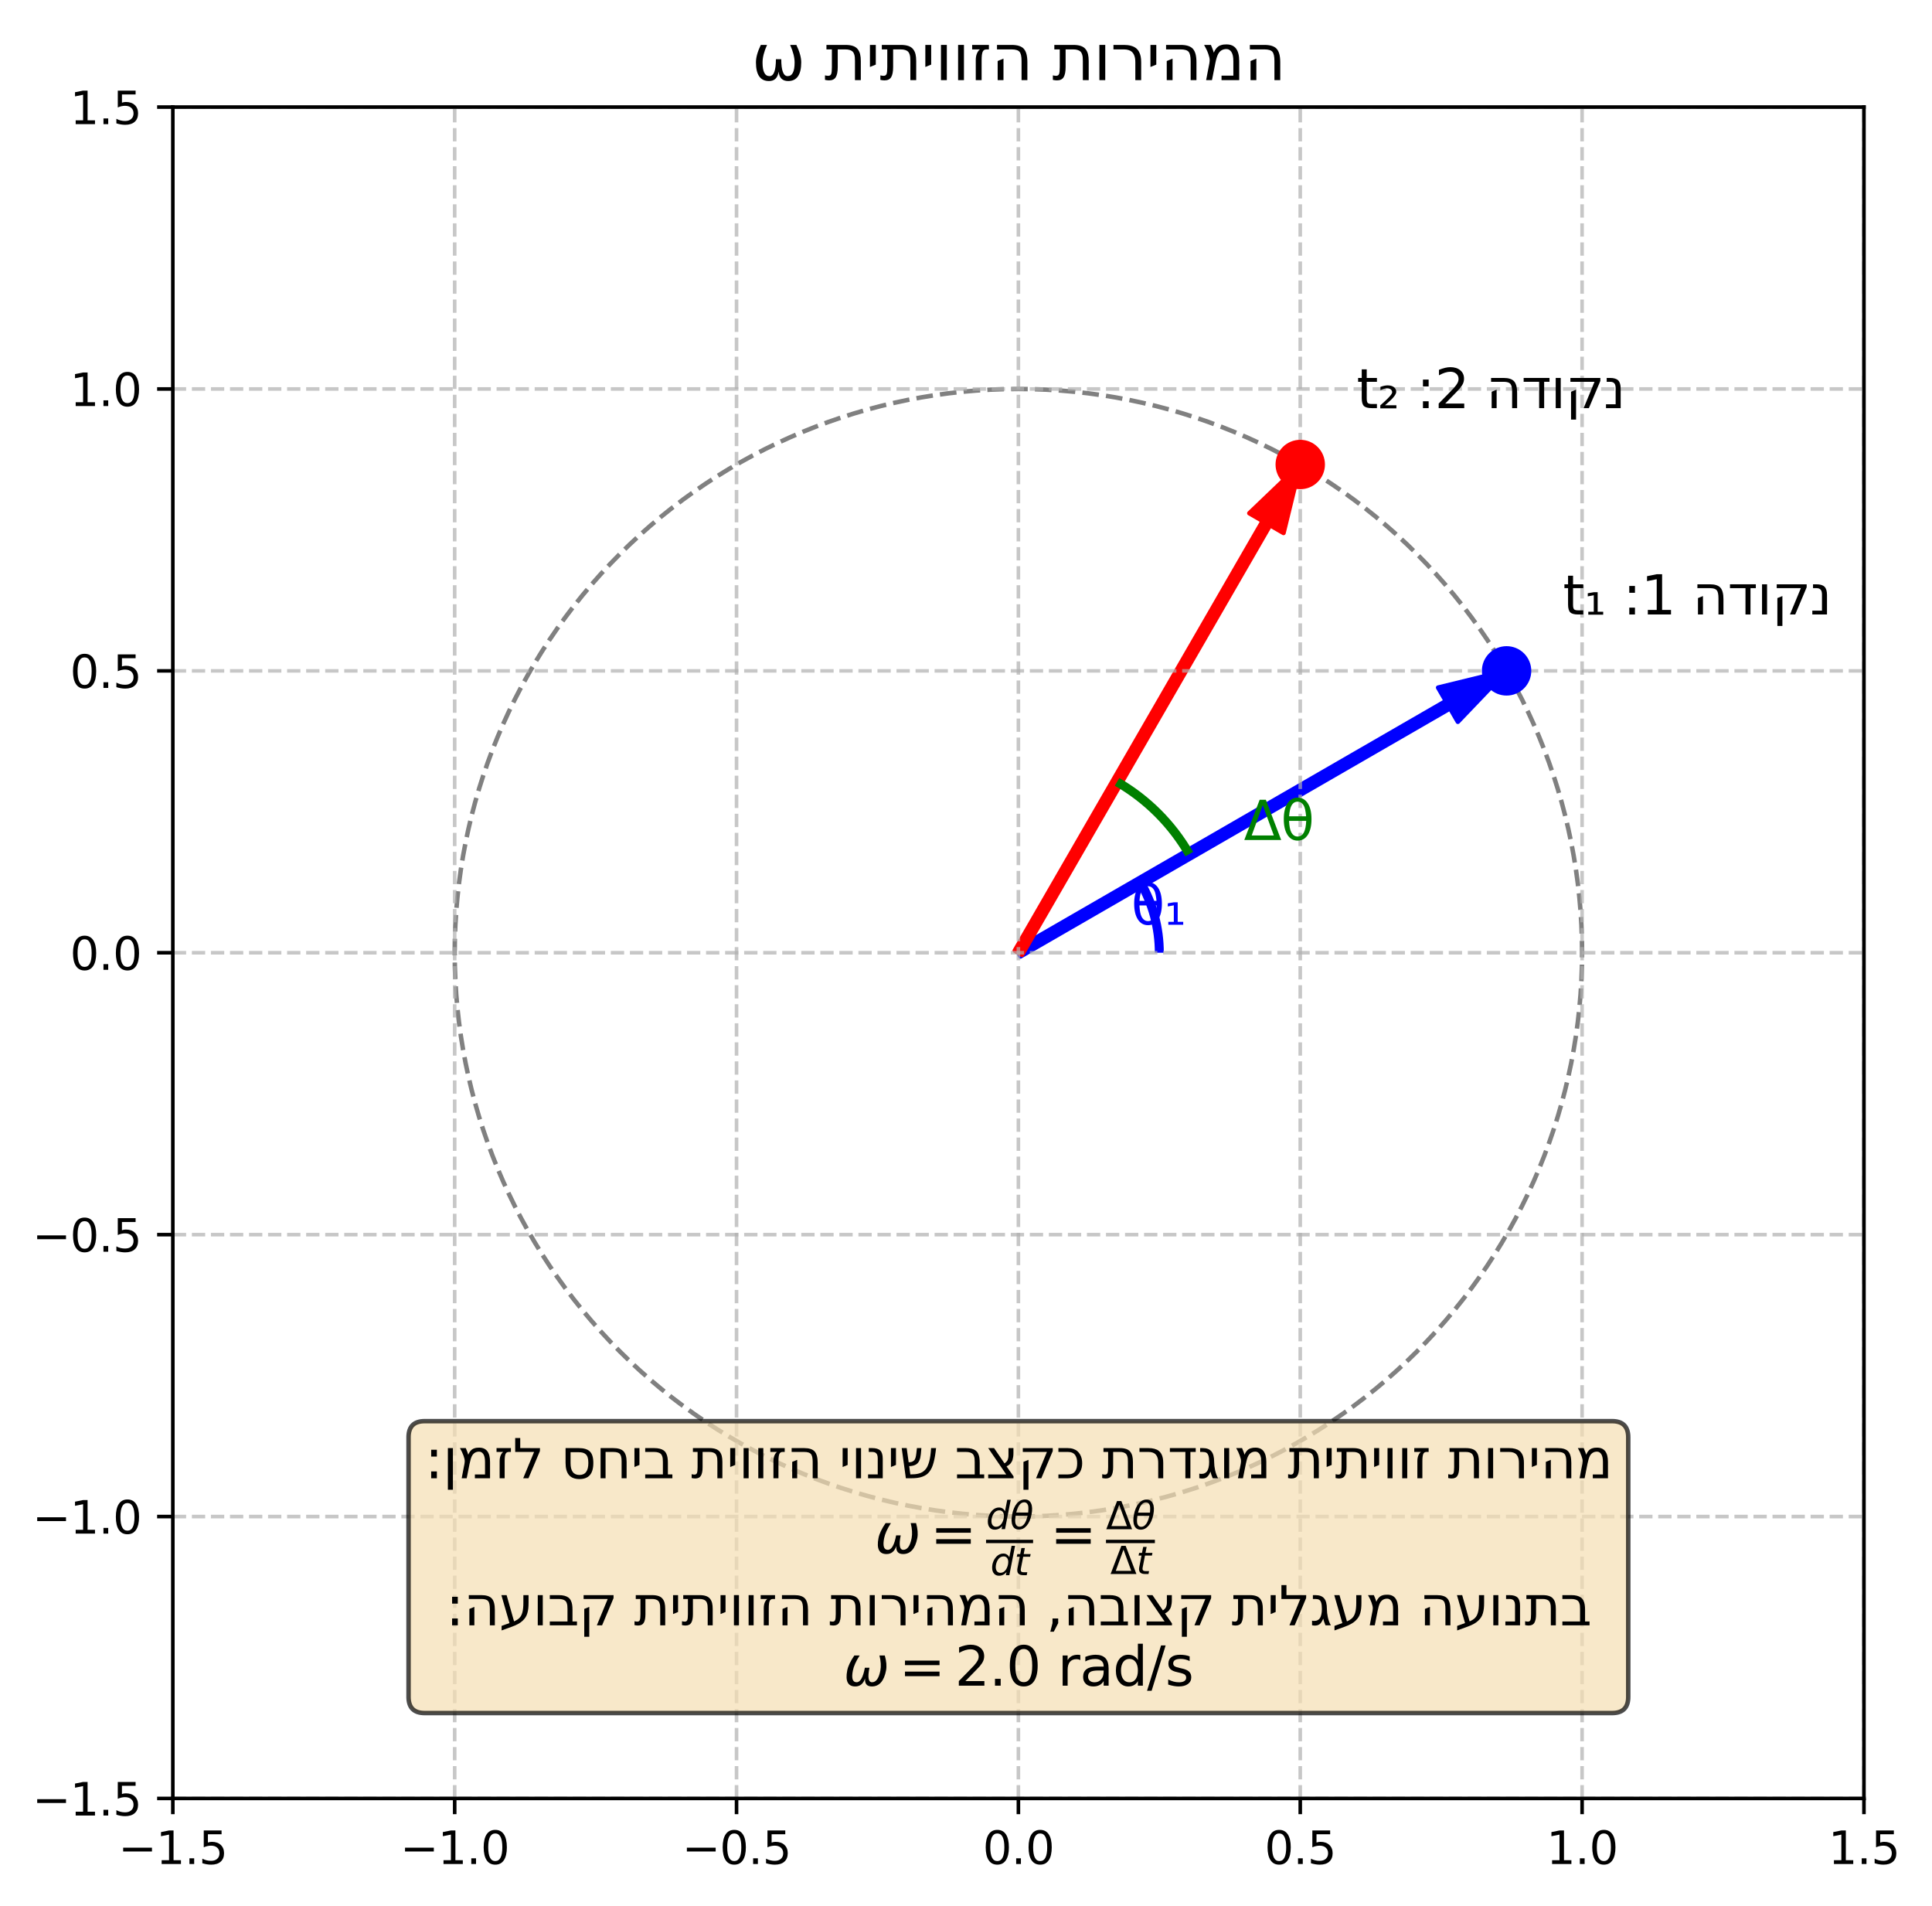 <?xml version="1.0" encoding="utf-8" standalone="no"?>
<!DOCTYPE svg PUBLIC "-//W3C//DTD SVG 1.1//EN"
  "http://www.w3.org/Graphics/SVG/1.1/DTD/svg11.dtd">
<svg xmlns:xlink="http://www.w3.org/1999/xlink" width="430.154pt" height="424.236pt" viewBox="0 0 430.154 424.236" xmlns="http://www.w3.org/2000/svg" version="1.1">
 <defs>
  <style type="text/css">*{stroke-linejoin: round; stroke-linecap: butt}</style>
 </defs>
 <g id="figure_1">
  <g id="patch_1">
   <path d="M 0 424.236 
L 430.154 424.236 
L 430.154 0 
L 0 0 
z
" style="fill: #ffffff"/>
  </g>
  <g id="axes_1">
   <g id="patch_2">
    <path d="M 38.483 400.358 
L 415.003 400.358 
L 415.003 23.838 
L 38.483 23.838 
z
" style="fill: #ffffff"/>
   </g>
   <g id="patch_3">
    <path d="M 226.743 337.604 
C 260.028 337.604 291.954 324.38 315.489 300.844 
C 339.025 277.309 352.249 245.383 352.249 212.098 
C 352.249 178.813 339.025 146.887 315.489 123.351 
C 291.954 99.815 260.028 86.591 226.743 86.591 
C 193.458 86.591 161.532 99.815 137.996 123.351 
C 114.46 146.887 101.236 178.813 101.236 212.098 
C 101.236 245.383 114.46 277.309 137.996 300.844 
C 161.532 324.38 193.458 337.604 226.743 337.604 
L 226.743 337.604 
z
" clip-path="url(#p6c0a080944)" style="fill: none; stroke-dasharray: 3.7,1.6; stroke-dashoffset: 0; stroke: #808080; stroke-linejoin: miter"/>
   </g>
   <g id="patch_4">
    <path d="M 335.435 149.344 
L 324.588 160.679 
L 322.862 157.69 
L 227.213 212.913 
L 226.272 211.283 
L 321.921 156.06 
L 320.195 153.071 
z
" clip-path="url(#p6c0a080944)" style="fill: #0000ff; stroke: #0000ff; stroke-linejoin: miter"/>
   </g>
   <g id="patch_5">
    <path d="M 289.496 103.406 
L 285.77 118.645 
L 282.781 116.92 
L 227.558 212.568 
L 225.928 211.627 
L 281.151 115.978 
L 278.162 114.253 
z
" clip-path="url(#p6c0a080944)" style="fill: #ff0000; stroke: #ff0000; stroke-linejoin: miter"/>
   </g>
   <g id="patch_6">
    <path d="M 258.119 212.098 
C 258.119 209.356 257.76 206.626 257.05 203.977 
C 256.341 201.328 255.287 198.784 253.916 196.409 
" clip-path="url(#p6c0a080944)" style="fill: none; stroke: #0000ff; stroke-width: 2; stroke-linejoin: miter"/>
   </g>
   <g id="patch_7">
    <path d="M 264.785 190.134 
C 262.866 186.81 260.519 183.751 257.804 181.036 
C 255.09 178.322 252.031 175.975 248.706 174.056 
" clip-path="url(#p6c0a080944)" style="fill: none; stroke: #008000; stroke-width: 2; stroke-linejoin: miter"/>
   </g>
   <g id="matplotlib.axis_1">
    <g id="xtick_1">
     <g id="line2d_1">
      <path d="M 38.483 400.358 
L 38.483 23.838 
" clip-path="url(#p6c0a080944)" style="fill: none; stroke-dasharray: 2.96,1.28; stroke-dashoffset: 0; stroke: #b0b0b0; stroke-opacity: 0.7; stroke-width: 0.8"/>
     </g>
     <g id="line2d_2">
      <defs>
       <path id="m39cca3d0b1" d="M 0 0 
L 0 3.5 
" style="stroke: #000000; stroke-width: 0.8"/>
      </defs>
      <g>
       <use xlink:href="#m39cca3d0b1" x="38.483" y="400.358" style="stroke: #000000; stroke-width: 0.8"/>
      </g>
     </g>
     <g id="text_1">
      <!-- −1.5 -->
      <g transform="translate(26.341 414.956) scale(0.1 -0.1)">
       <defs>
        <path id="DejaVuSans-2212" d="M 678 2272 
L 4684 2272 
L 4684 1741 
L 678 1741 
L 678 2272 
z
" transform="scale(0.016)"/>
        <path id="DejaVuSans-31" d="M 794 531 
L 1825 531 
L 1825 4091 
L 703 3866 
L 703 4441 
L 1819 4666 
L 2450 4666 
L 2450 531 
L 3481 531 
L 3481 0 
L 794 0 
L 794 531 
z
" transform="scale(0.016)"/>
        <path id="DejaVuSans-2e" d="M 684 794 
L 1344 794 
L 1344 0 
L 684 0 
L 684 794 
z
" transform="scale(0.016)"/>
        <path id="DejaVuSans-35" d="M 691 4666 
L 3169 4666 
L 3169 4134 
L 1269 4134 
L 1269 2991 
Q 1406 3038 1543 3061 
Q 1681 3084 1819 3084 
Q 2600 3084 3056 2656 
Q 3513 2228 3513 1497 
Q 3513 744 3044 326 
Q 2575 -91 1722 -91 
Q 1428 -91 1123 -41 
Q 819 9 494 109 
L 494 744 
Q 775 591 1075 516 
Q 1375 441 1709 441 
Q 2250 441 2565 725 
Q 2881 1009 2881 1497 
Q 2881 1984 2565 2268 
Q 2250 2553 1709 2553 
Q 1456 2553 1204 2497 
Q 953 2441 691 2322 
L 691 4666 
z
" transform="scale(0.016)"/>
       </defs>
       <use xlink:href="#DejaVuSans-2212"/>
       <use xlink:href="#DejaVuSans-31" transform="translate(83.789 0)"/>
       <use xlink:href="#DejaVuSans-2e" transform="translate(147.412 0)"/>
       <use xlink:href="#DejaVuSans-35" transform="translate(179.199 0)"/>
      </g>
     </g>
    </g>
    <g id="xtick_2">
     <g id="line2d_3">
      <path d="M 101.236 400.358 
L 101.236 23.838 
" clip-path="url(#p6c0a080944)" style="fill: none; stroke-dasharray: 2.96,1.28; stroke-dashoffset: 0; stroke: #b0b0b0; stroke-opacity: 0.7; stroke-width: 0.8"/>
     </g>
     <g id="line2d_4">
      <g>
       <use xlink:href="#m39cca3d0b1" x="101.236" y="400.358" style="stroke: #000000; stroke-width: 0.8"/>
      </g>
     </g>
     <g id="text_2">
      <!-- −1.0 -->
      <g transform="translate(89.095 414.956) scale(0.1 -0.1)">
       <defs>
        <path id="DejaVuSans-30" d="M 2034 4250 
Q 1547 4250 1301 3770 
Q 1056 3291 1056 2328 
Q 1056 1369 1301 889 
Q 1547 409 2034 409 
Q 2525 409 2770 889 
Q 3016 1369 3016 2328 
Q 3016 3291 2770 3770 
Q 2525 4250 2034 4250 
z
M 2034 4750 
Q 2819 4750 3233 4129 
Q 3647 3509 3647 2328 
Q 3647 1150 3233 529 
Q 2819 -91 2034 -91 
Q 1250 -91 836 529 
Q 422 1150 422 2328 
Q 422 3509 836 4129 
Q 1250 4750 2034 4750 
z
" transform="scale(0.016)"/>
       </defs>
       <use xlink:href="#DejaVuSans-2212"/>
       <use xlink:href="#DejaVuSans-31" transform="translate(83.789 0)"/>
       <use xlink:href="#DejaVuSans-2e" transform="translate(147.412 0)"/>
       <use xlink:href="#DejaVuSans-30" transform="translate(179.199 0)"/>
      </g>
     </g>
    </g>
    <g id="xtick_3">
     <g id="line2d_5">
      <path d="M 163.989 400.358 
L 163.989 23.838 
" clip-path="url(#p6c0a080944)" style="fill: none; stroke-dasharray: 2.96,1.28; stroke-dashoffset: 0; stroke: #b0b0b0; stroke-opacity: 0.7; stroke-width: 0.8"/>
     </g>
     <g id="line2d_6">
      <g>
       <use xlink:href="#m39cca3d0b1" x="163.989" y="400.358" style="stroke: #000000; stroke-width: 0.8"/>
      </g>
     </g>
     <g id="text_3">
      <!-- −0.5 -->
      <g transform="translate(151.848 414.956) scale(0.1 -0.1)">
       <use xlink:href="#DejaVuSans-2212"/>
       <use xlink:href="#DejaVuSans-30" transform="translate(83.789 0)"/>
       <use xlink:href="#DejaVuSans-2e" transform="translate(147.412 0)"/>
       <use xlink:href="#DejaVuSans-35" transform="translate(179.199 0)"/>
      </g>
     </g>
    </g>
    <g id="xtick_4">
     <g id="line2d_7">
      <path d="M 226.743 400.358 
L 226.743 23.838 
" clip-path="url(#p6c0a080944)" style="fill: none; stroke-dasharray: 2.96,1.28; stroke-dashoffset: 0; stroke: #b0b0b0; stroke-opacity: 0.7; stroke-width: 0.8"/>
     </g>
     <g id="line2d_8">
      <g>
       <use xlink:href="#m39cca3d0b1" x="226.743" y="400.358" style="stroke: #000000; stroke-width: 0.8"/>
      </g>
     </g>
     <g id="text_4">
      <!-- 0.0 -->
      <g transform="translate(218.791 414.956) scale(0.1 -0.1)">
       <use xlink:href="#DejaVuSans-30"/>
       <use xlink:href="#DejaVuSans-2e" transform="translate(63.623 0)"/>
       <use xlink:href="#DejaVuSans-30" transform="translate(95.41 0)"/>
      </g>
     </g>
    </g>
    <g id="xtick_5">
     <g id="line2d_9">
      <path d="M 289.496 400.358 
L 289.496 23.838 
" clip-path="url(#p6c0a080944)" style="fill: none; stroke-dasharray: 2.96,1.28; stroke-dashoffset: 0; stroke: #b0b0b0; stroke-opacity: 0.7; stroke-width: 0.8"/>
     </g>
     <g id="line2d_10">
      <g>
       <use xlink:href="#m39cca3d0b1" x="289.496" y="400.358" style="stroke: #000000; stroke-width: 0.8"/>
      </g>
     </g>
     <g id="text_5">
      <!-- 0.5 -->
      <g transform="translate(281.545 414.956) scale(0.1 -0.1)">
       <use xlink:href="#DejaVuSans-30"/>
       <use xlink:href="#DejaVuSans-2e" transform="translate(63.623 0)"/>
       <use xlink:href="#DejaVuSans-35" transform="translate(95.41 0)"/>
      </g>
     </g>
    </g>
    <g id="xtick_6">
     <g id="line2d_11">
      <path d="M 352.249 400.358 
L 352.249 23.838 
" clip-path="url(#p6c0a080944)" style="fill: none; stroke-dasharray: 2.96,1.28; stroke-dashoffset: 0; stroke: #b0b0b0; stroke-opacity: 0.7; stroke-width: 0.8"/>
     </g>
     <g id="line2d_12">
      <g>
       <use xlink:href="#m39cca3d0b1" x="352.249" y="400.358" style="stroke: #000000; stroke-width: 0.8"/>
      </g>
     </g>
     <g id="text_6">
      <!-- 1.0 -->
      <g transform="translate(344.298 414.956) scale(0.1 -0.1)">
       <use xlink:href="#DejaVuSans-31"/>
       <use xlink:href="#DejaVuSans-2e" transform="translate(63.623 0)"/>
       <use xlink:href="#DejaVuSans-30" transform="translate(95.41 0)"/>
      </g>
     </g>
    </g>
    <g id="xtick_7">
     <g id="line2d_13">
      <path d="M 415.003 400.358 
L 415.003 23.838 
" clip-path="url(#p6c0a080944)" style="fill: none; stroke-dasharray: 2.96,1.28; stroke-dashoffset: 0; stroke: #b0b0b0; stroke-opacity: 0.7; stroke-width: 0.8"/>
     </g>
     <g id="line2d_14">
      <g>
       <use xlink:href="#m39cca3d0b1" x="415.003" y="400.358" style="stroke: #000000; stroke-width: 0.8"/>
      </g>
     </g>
     <g id="text_7">
      <!-- 1.5 -->
      <g transform="translate(407.051 414.956) scale(0.1 -0.1)">
       <use xlink:href="#DejaVuSans-31"/>
       <use xlink:href="#DejaVuSans-2e" transform="translate(63.623 0)"/>
       <use xlink:href="#DejaVuSans-35" transform="translate(95.41 0)"/>
      </g>
     </g>
    </g>
   </g>
   <g id="matplotlib.axis_2">
    <g id="ytick_1">
     <g id="line2d_15">
      <path d="M 38.483 400.358 
L 415.003 400.358 
" clip-path="url(#p6c0a080944)" style="fill: none; stroke-dasharray: 2.96,1.28; stroke-dashoffset: 0; stroke: #b0b0b0; stroke-opacity: 0.7; stroke-width: 0.8"/>
     </g>
     <g id="line2d_16">
      <defs>
       <path id="mece5554de4" d="M 0 0 
L -3.5 0 
" style="stroke: #000000; stroke-width: 0.8"/>
      </defs>
      <g>
       <use xlink:href="#mece5554de4" x="38.483" y="400.358" style="stroke: #000000; stroke-width: 0.8"/>
      </g>
     </g>
     <g id="text_8">
      <!-- −1.5 -->
      <g transform="translate(7.2 404.157) scale(0.1 -0.1)">
       <use xlink:href="#DejaVuSans-2212"/>
       <use xlink:href="#DejaVuSans-31" transform="translate(83.789 0)"/>
       <use xlink:href="#DejaVuSans-2e" transform="translate(147.412 0)"/>
       <use xlink:href="#DejaVuSans-35" transform="translate(179.199 0)"/>
      </g>
     </g>
    </g>
    <g id="ytick_2">
     <g id="line2d_17">
      <path d="M 38.483 337.604 
L 415.003 337.604 
" clip-path="url(#p6c0a080944)" style="fill: none; stroke-dasharray: 2.96,1.28; stroke-dashoffset: 0; stroke: #b0b0b0; stroke-opacity: 0.7; stroke-width: 0.8"/>
     </g>
     <g id="line2d_18">
      <g>
       <use xlink:href="#mece5554de4" x="38.483" y="337.604" style="stroke: #000000; stroke-width: 0.8"/>
      </g>
     </g>
     <g id="text_9">
      <!-- −1.0 -->
      <g transform="translate(7.2 341.404) scale(0.1 -0.1)">
       <use xlink:href="#DejaVuSans-2212"/>
       <use xlink:href="#DejaVuSans-31" transform="translate(83.789 0)"/>
       <use xlink:href="#DejaVuSans-2e" transform="translate(147.412 0)"/>
       <use xlink:href="#DejaVuSans-30" transform="translate(179.199 0)"/>
      </g>
     </g>
    </g>
    <g id="ytick_3">
     <g id="line2d_19">
      <path d="M 38.483 274.851 
L 415.003 274.851 
" clip-path="url(#p6c0a080944)" style="fill: none; stroke-dasharray: 2.96,1.28; stroke-dashoffset: 0; stroke: #b0b0b0; stroke-opacity: 0.7; stroke-width: 0.8"/>
     </g>
     <g id="line2d_20">
      <g>
       <use xlink:href="#mece5554de4" x="38.483" y="274.851" style="stroke: #000000; stroke-width: 0.8"/>
      </g>
     </g>
     <g id="text_10">
      <!-- −0.5 -->
      <g transform="translate(7.2 278.65) scale(0.1 -0.1)">
       <use xlink:href="#DejaVuSans-2212"/>
       <use xlink:href="#DejaVuSans-30" transform="translate(83.789 0)"/>
       <use xlink:href="#DejaVuSans-2e" transform="translate(147.412 0)"/>
       <use xlink:href="#DejaVuSans-35" transform="translate(179.199 0)"/>
      </g>
     </g>
    </g>
    <g id="ytick_4">
     <g id="line2d_21">
      <path d="M 38.483 212.098 
L 415.003 212.098 
" clip-path="url(#p6c0a080944)" style="fill: none; stroke-dasharray: 2.96,1.28; stroke-dashoffset: 0; stroke: #b0b0b0; stroke-opacity: 0.7; stroke-width: 0.8"/>
     </g>
     <g id="line2d_22">
      <g>
       <use xlink:href="#mece5554de4" x="38.483" y="212.098" style="stroke: #000000; stroke-width: 0.8"/>
      </g>
     </g>
     <g id="text_11">
      <!-- 0.0 -->
      <g transform="translate(15.58 215.897) scale(0.1 -0.1)">
       <use xlink:href="#DejaVuSans-30"/>
       <use xlink:href="#DejaVuSans-2e" transform="translate(63.623 0)"/>
       <use xlink:href="#DejaVuSans-30" transform="translate(95.41 0)"/>
      </g>
     </g>
    </g>
    <g id="ytick_5">
     <g id="line2d_23">
      <path d="M 38.483 149.344 
L 415.003 149.344 
" clip-path="url(#p6c0a080944)" style="fill: none; stroke-dasharray: 2.96,1.28; stroke-dashoffset: 0; stroke: #b0b0b0; stroke-opacity: 0.7; stroke-width: 0.8"/>
     </g>
     <g id="line2d_24">
      <g>
       <use xlink:href="#mece5554de4" x="38.483" y="149.344" style="stroke: #000000; stroke-width: 0.8"/>
      </g>
     </g>
     <g id="text_12">
      <!-- 0.5 -->
      <g transform="translate(15.58 153.144) scale(0.1 -0.1)">
       <use xlink:href="#DejaVuSans-30"/>
       <use xlink:href="#DejaVuSans-2e" transform="translate(63.623 0)"/>
       <use xlink:href="#DejaVuSans-35" transform="translate(95.41 0)"/>
      </g>
     </g>
    </g>
    <g id="ytick_6">
     <g id="line2d_25">
      <path d="M 38.483 86.591 
L 415.003 86.591 
" clip-path="url(#p6c0a080944)" style="fill: none; stroke-dasharray: 2.96,1.28; stroke-dashoffset: 0; stroke: #b0b0b0; stroke-opacity: 0.7; stroke-width: 0.8"/>
     </g>
     <g id="line2d_26">
      <g>
       <use xlink:href="#mece5554de4" x="38.483" y="86.591" style="stroke: #000000; stroke-width: 0.8"/>
      </g>
     </g>
     <g id="text_13">
      <!-- 1.0 -->
      <g transform="translate(15.58 90.39) scale(0.1 -0.1)">
       <use xlink:href="#DejaVuSans-31"/>
       <use xlink:href="#DejaVuSans-2e" transform="translate(63.623 0)"/>
       <use xlink:href="#DejaVuSans-30" transform="translate(95.41 0)"/>
      </g>
     </g>
    </g>
    <g id="ytick_7">
     <g id="line2d_27">
      <path d="M 38.483 23.838 
L 415.003 23.838 
" clip-path="url(#p6c0a080944)" style="fill: none; stroke-dasharray: 2.96,1.28; stroke-dashoffset: 0; stroke: #b0b0b0; stroke-opacity: 0.7; stroke-width: 0.8"/>
     </g>
     <g id="line2d_28">
      <g>
       <use xlink:href="#mece5554de4" x="38.483" y="23.838" style="stroke: #000000; stroke-width: 0.8"/>
      </g>
     </g>
     <g id="text_14">
      <!-- 1.5 -->
      <g transform="translate(15.58 27.637) scale(0.1 -0.1)">
       <use xlink:href="#DejaVuSans-31"/>
       <use xlink:href="#DejaVuSans-2e" transform="translate(63.623 0)"/>
       <use xlink:href="#DejaVuSans-35" transform="translate(95.41 0)"/>
      </g>
     </g>
    </g>
   </g>
   <g id="patch_8">
    <path d="M 38.483 400.358 
L 38.483 23.838 
" style="fill: none; stroke: #000000; stroke-width: 0.8; stroke-linejoin: miter; stroke-linecap: square"/>
   </g>
   <g id="patch_9">
    <path d="M 415.003 400.358 
L 415.003 23.838 
" style="fill: none; stroke: #000000; stroke-width: 0.8; stroke-linejoin: miter; stroke-linecap: square"/>
   </g>
   <g id="patch_10">
    <path d="M 38.483 400.358 
L 415.003 400.358 
" style="fill: none; stroke: #000000; stroke-width: 0.8; stroke-linejoin: miter; stroke-linecap: square"/>
   </g>
   <g id="patch_11">
    <path d="M 38.483 23.838 
L 415.003 23.838 
" style="fill: none; stroke: #000000; stroke-width: 0.8; stroke-linejoin: miter; stroke-linecap: square"/>
   </g>
   <g id="PathCollection_1">
    <defs>
     <path id="m460cfa747a" d="M 0 5 
C 1.326 5 2.598 4.473 3.536 3.536 
C 4.473 2.598 5 1.326 5 0 
C 5 -1.326 4.473 -2.598 3.536 -3.536 
C 2.598 -4.473 1.326 -5 0 -5 
C -1.326 -5 -2.598 -4.473 -3.536 -3.536 
C -4.473 -2.598 -5 -1.326 -5 0 
C -5 1.326 -4.473 2.598 -3.536 3.536 
C -2.598 4.473 -1.326 5 0 5 
z
" style="stroke: #0000ff"/>
    </defs>
    <g clip-path="url(#p6c0a080944)">
     <use xlink:href="#m460cfa747a" x="335.435" y="149.344" style="fill: #0000ff; stroke: #0000ff"/>
    </g>
   </g>
   <g id="text_15">
    <!-- t₁ :1 הדוקנ -->
    <g transform="translate(347.985 136.794) scale(0.12 -0.12)">
     <defs>
      <path id="DejaVuSans-74" d="M 1172 4494 
L 1172 3500 
L 2356 3500 
L 2356 3053 
L 1172 3053 
L 1172 1153 
Q 1172 725 1289 603 
Q 1406 481 1766 481 
L 2356 481 
L 2356 0 
L 1766 0 
Q 1100 0 847 248 
Q 594 497 594 1153 
L 594 3053 
L 172 3053 
L 172 3500 
L 594 3500 
L 594 4494 
L 1172 4494 
z
" transform="scale(0.016)"/>
      <path id="DejaVuSans-2081" d="M 488 319 
L 1125 319 
L 1125 2229 
L 428 2101 
L 428 2463 
L 1147 2585 
L 1575 2585 
L 1575 319 
L 2216 319 
L 2216 -24 
L 488 -24 
L 488 319 
z
" transform="scale(0.016)"/>
      <path id="DejaVuSans-20" transform="scale(0.016)"/>
      <path id="DejaVuSans-3a" d="M 750 794 
L 1409 794 
L 1409 0 
L 750 0 
L 750 794 
z
M 750 3309 
L 1409 3309 
L 1409 2516 
L 750 2516 
L 750 3309 
z
" transform="scale(0.016)"/>
      <path id="DejaVuSans-5d4" d="M 1225 2138 
L 1225 0 
L 647 0 
L 647 1900 
L 1225 2138 
z
M 3600 1781 
L 3600 0 
L 3022 0 
L 3022 1900 
Q 3022 2575 2820 2814 
Q 2619 3053 2038 3053 
L 581 3053 
L 581 3500 
L 2031 3500 
Q 2897 3500 3248 3109 
Q 3600 2719 3600 1781 
z
" transform="scale(0.016)"/>
      <path id="DejaVuSans-5d3" d="M 3272 3053 
L 2653 3053 
L 2653 0 
L 2072 0 
L 2072 3053 
L 275 3053 
L 275 3500 
L 3272 3500 
L 3272 3053 
z
" transform="scale(0.016)"/>
      <path id="DejaVuSans-5d5" d="M 1163 3500 
L 1163 0 
L 581 0 
L 581 3500 
L 1163 3500 
z
" transform="scale(0.016)"/>
      <path id="DejaVuSans-5e7" d="M 1238 -1331 
L 1238 2138 
L 656 1900 
L 656 -1331 
L 1238 -1331 
z
M 2116 0 
L 3378 3053 
L 581 3053 
L 581 3497 
L 4053 3497 
L 4053 3153 
L 2725 0 
L 2116 0 
z
" transform="scale(0.016)"/>
      <path id="DejaVuSans-5e0" d="M 1394 447 
L 1394 2322 
Q 1394 2706 1237 2879 
Q 1081 3053 750 3053 
L 356 3053 
L 356 3500 
L 750 3500 
Q 1391 3500 1683 3223 
Q 1975 2947 1975 2256 
L 1975 0 
L 275 0 
L 275 447 
L 1394 447 
z
" transform="scale(0.016)"/>
     </defs>
     <use xlink:href="#DejaVuSans-74"/>
     <use xlink:href="#DejaVuSans-2081" transform="translate(39.209 0)"/>
     <use xlink:href="#DejaVuSans-20" transform="translate(79.297 0)"/>
     <use xlink:href="#DejaVuSans-3a" transform="translate(111.084 0)"/>
     <use xlink:href="#DejaVuSans-31" transform="translate(144.775 0)"/>
     <use xlink:href="#DejaVuSans-20" transform="translate(208.398 0)"/>
     <use xlink:href="#DejaVuSans-5d4" transform="translate(240.186 0)"/>
     <use xlink:href="#DejaVuSans-5d3" transform="translate(305.518 0)"/>
     <use xlink:href="#DejaVuSans-5d5" transform="translate(360.107 0)"/>
     <use xlink:href="#DejaVuSans-5e7" transform="translate(387.354 0)"/>
     <use xlink:href="#DejaVuSans-5e0" transform="translate(458.301 0)"/>
    </g>
   </g>
   <g id="PathCollection_2">
    <defs>
     <path id="me726d6285f" d="M 0 5 
C 1.326 5 2.598 4.473 3.536 3.536 
C 4.473 2.598 5 1.326 5 0 
C 5 -1.326 4.473 -2.598 3.536 -3.536 
C 2.598 -4.473 1.326 -5 0 -5 
C -1.326 -5 -2.598 -4.473 -3.536 -3.536 
C -4.473 -2.598 -5 -1.326 -5 0 
C -5 1.326 -4.473 2.598 -3.536 3.536 
C -2.598 4.473 -1.326 5 0 5 
z
" style="stroke: #ff0000"/>
    </defs>
    <g clip-path="url(#p6c0a080944)">
     <use xlink:href="#me726d6285f" x="289.496" y="103.406" style="fill: #ff0000; stroke: #ff0000"/>
    </g>
   </g>
   <g id="text_16">
    <!-- t₂ :2 הדוקנ -->
    <g transform="translate(302.047 90.855) scale(0.12 -0.12)">
     <defs>
      <path id="DejaVuSans-2082" d="M 838 332 
L 2163 332 
L 2163 -24 
L 294 -24 
L 294 319 
Q 400 416 597 591 
Q 1672 1544 1672 1838 
Q 1672 2044 1509 2170 
Q 1347 2297 1081 2297 
Q 919 2297 728 2242 
Q 538 2188 313 2079 
L 313 2463 
Q 553 2551 761 2594 
Q 969 2638 1147 2638 
Q 1600 2638 1872 2432 
Q 2144 2226 2144 1888 
Q 2144 1454 1109 566 
Q 934 416 838 332 
z
" transform="scale(0.016)"/>
      <path id="DejaVuSans-32" d="M 1228 531 
L 3431 531 
L 3431 0 
L 469 0 
L 469 531 
Q 828 903 1448 1529 
Q 2069 2156 2228 2338 
Q 2531 2678 2651 2914 
Q 2772 3150 2772 3378 
Q 2772 3750 2511 3984 
Q 2250 4219 1831 4219 
Q 1534 4219 1204 4116 
Q 875 4013 500 3803 
L 500 4441 
Q 881 4594 1212 4672 
Q 1544 4750 1819 4750 
Q 2544 4750 2975 4387 
Q 3406 4025 3406 3419 
Q 3406 3131 3298 2873 
Q 3191 2616 2906 2266 
Q 2828 2175 2409 1742 
Q 1991 1309 1228 531 
z
" transform="scale(0.016)"/>
     </defs>
     <use xlink:href="#DejaVuSans-74"/>
     <use xlink:href="#DejaVuSans-2082" transform="translate(39.209 0)"/>
     <use xlink:href="#DejaVuSans-20" transform="translate(79.297 0)"/>
     <use xlink:href="#DejaVuSans-3a" transform="translate(111.084 0)"/>
     <use xlink:href="#DejaVuSans-32" transform="translate(144.775 0)"/>
     <use xlink:href="#DejaVuSans-20" transform="translate(208.398 0)"/>
     <use xlink:href="#DejaVuSans-5d4" transform="translate(240.186 0)"/>
     <use xlink:href="#DejaVuSans-5d3" transform="translate(305.518 0)"/>
     <use xlink:href="#DejaVuSans-5d5" transform="translate(360.107 0)"/>
     <use xlink:href="#DejaVuSans-5e7" transform="translate(387.354 0)"/>
     <use xlink:href="#DejaVuSans-5e0" transform="translate(458.301 0)"/>
    </g>
   </g>
   <g id="text_17">
    <!-- θ₁ -->
    <g style="fill: #0000ff" transform="translate(251.844 205.822) scale(0.12 -0.12)">
     <defs>
      <path id="DejaVuSans-3b8" d="M 2953 2219 
L 963 2219 
Q 1009 1284 1225 888 
Q 1494 400 1959 400 
Q 2428 400 2688 891 
Q 2916 1322 2953 2219 
z
M 2944 2750 
Q 2856 3638 2688 3950 
Q 2419 4444 1959 4444 
Q 1481 4444 1228 3956 
Q 1028 3563 969 2750 
L 2944 2750 
z
M 1959 4913 
Q 2709 4913 3138 4250 
Q 3566 3591 3566 2422 
Q 3566 1256 3138 594 
Q 2709 -72 1959 -72 
Q 1206 -72 781 594 
Q 353 1256 353 2422 
Q 353 3591 781 4250 
Q 1206 4913 1959 4913 
z
" transform="scale(0.016)"/>
     </defs>
     <use xlink:href="#DejaVuSans-3b8"/>
     <use xlink:href="#DejaVuSans-2081" transform="translate(61.182 0)"/>
    </g>
   </g>
   <g id="text_18">
    <!-- Δθ -->
    <g style="fill: #008000" transform="translate(276.945 186.996) scale(0.12 -0.12)">
     <defs>
      <path id="DejaVuSans-394" d="M 2188 4044 
L 906 525 
L 3472 525 
L 2188 4044 
z
M 50 0 
L 1831 4666 
L 2547 4666 
L 4325 0 
L 50 0 
z
" transform="scale(0.016)"/>
     </defs>
     <use xlink:href="#DejaVuSans-394"/>
     <use xlink:href="#DejaVuSans-3b8" transform="translate(68.408 0)"/>
    </g>
   </g>
   <g id="text_19">
    <g id="patch_12">
     <path d="M 94.562 381.352 
L 358.924 381.352 
Q 362.524 381.352 362.524 377.752 
L 362.524 319.968 
Q 362.524 316.368 358.924 316.368 
L 94.562 316.368 
Q 90.962 316.368 90.962 319.968 
L 90.962 377.752 
Q 90.962 381.352 94.562 381.352 
z
" style="fill: #f5deb3; opacity: 0.7; stroke: #000000; stroke-linejoin: miter"/>
    </g>
    <!-- :ןמזל סחיב תיווזה יוניש בצקכ תרדגומ תיתיווז תוריהמ -->
    <g transform="translate(94.562 329.086) scale(0.12 -0.12)">
     <defs>
      <path id="DejaVuSans-5df" d="M 1163 3500 
L 1163 -1331 
L 581 -1331 
L 581 3500 
L 1163 3500 
z
" transform="scale(0.016)"/>
      <path id="DejaVuSans-5de" d="M 275 3500 
L 953 3500 
Q 966 3466 1069 3220 
Q 1172 2975 1241 2731 
Q 1328 2950 1448 3106 
Q 1569 3263 1687 3347 
Q 1806 3431 1959 3478 
Q 2113 3525 2231 3537 
Q 2350 3550 2509 3550 
Q 3766 3550 3766 1894 
L 3766 0 
L 2009 0 
L 2009 444 
L 3184 444 
L 3184 1894 
Q 3184 2503 2993 2795 
Q 2803 3088 2500 3088 
Q 1938 3088 1669 2588 
Q 1519 2303 1388 1659 
Q 1381 1616 1366 1544 
L 1059 0 
L 478 0 
L 728 1306 
Q 738 1356 761 1470 
Q 784 1584 792 1626 
Q 800 1669 811 1748 
Q 822 1828 826 1889 
Q 831 1950 831 2019 
Q 831 2219 686 2630 
Q 541 3041 275 3500 
z
" transform="scale(0.016)"/>
      <path id="DejaVuSans-5d6" d="M 1941 3500 
L 1941 3053 
L 1691 3053 
Q 1419 3053 1317 2811 
Q 1216 2569 1216 1978 
L 1216 0 
L 634 0 
L 634 1978 
Q 634 2375 754 2653 
Q 875 2931 1050 3053 
L 275 3053 
L 275 3500 
L 1941 3500 
z
" transform="scale(0.016)"/>
      <path id="DejaVuSans-5dc" d="M 1203 0 
L 2466 3053 
L 275 3053 
L 275 4666 
L 859 4666 
L 859 3500 
L 3150 3497 
L 3141 3153 
L 1813 0 
L 1203 0 
z
" transform="scale(0.016)"/>
      <path id="DejaVuSans-5e1" d="M 578 3500 
L 2100 3500 
Q 2991 3500 3394 3109 
Q 3797 2719 3797 1781 
Q 3797 831 3397 370 
Q 2997 -91 2187 -91 
Q 1378 -91 978 370 
Q 578 831 578 1781 
L 578 3500 
z
M 2100 3022 
L 1156 3022 
L 1156 1756 
Q 1156 384 2187 384 
Q 3219 384 3219 1781 
Q 3219 2147 3148 2390 
Q 3078 2634 2929 2771 
Q 2781 2909 2582 2965 
Q 2384 3022 2100 3022 
z
" transform="scale(0.016)"/>
      <path id="DejaVuSans-5d7" d="M 3600 1894 
L 3600 0 
L 3019 0 
L 3019 1978 
Q 3019 2597 2816 2825 
Q 2613 3053 2038 3053 
L 1159 3053 
L 1159 0 
L 581 0 
L 581 3500 
L 2031 3500 
Q 2894 3500 3247 3125 
Q 3600 2750 3600 1894 
z
" transform="scale(0.016)"/>
      <path id="DejaVuSans-5d9" d="M 1006 3500 
L 1006 1544 
L 425 1306 
L 425 3500 
L 1006 3500 
z
" transform="scale(0.016)"/>
      <path id="DejaVuSans-5d1" d="M 2325 447 
L 2325 1894 
Q 2325 2128 2308 2283 
Q 2291 2438 2231 2597 
Q 2172 2756 2064 2847 
Q 1956 2938 1767 2995 
Q 1578 3053 1306 3053 
L 275 3053 
L 275 3500 
L 1306 3500 
Q 1691 3500 1967 3428 
Q 2244 3356 2425 3223 
Q 2606 3091 2714 2873 
Q 2822 2656 2864 2397 
Q 2906 2138 2906 1781 
L 2906 447 
L 3425 447 
L 3425 0 
L 275 0 
L 275 447 
L 2325 447 
z
" transform="scale(0.016)"/>
      <path id="DejaVuSans-5ea" d="M 3625 1894 
L 3625 0 
L 3044 0 
L 3044 1900 
Q 3044 2131 3028 2286 
Q 3013 2441 2956 2598 
Q 2900 2756 2800 2847 
Q 2700 2938 2525 2995 
Q 2350 3053 2100 3053 
L 1331 3053 
L 1331 1294 
Q 1331 625 1139 300 
Q 947 -25 472 -25 
Q 306 -25 63 25 
L 63 472 
Q 266 428 384 428 
Q 606 428 678 606 
Q 750 784 750 1294 
L 750 3053 
L 209 3053 
L 209 3500 
L 2100 3500 
Q 2547 3500 2848 3395 
Q 3150 3291 3319 3075 
Q 3488 2859 3556 2578 
Q 3625 2297 3625 1894 
z
" transform="scale(0.016)"/>
      <path id="DejaVuSans-5e9" d="M 1344 0 
L 756 0 
L 275 3500 
L 853 3500 
L 1081 1853 
Q 1231 1856 1348 1879 
Q 1466 1903 1553 1954 
Q 1641 2006 1703 2061 
Q 1766 2116 1811 2216 
Q 1856 2316 1882 2398 
Q 1909 2481 1932 2626 
Q 1956 2772 1968 2880 
Q 1981 2988 2001 3177 
Q 2022 3366 2041 3500 
L 2556 3500 
Q 2500 2688 2425 2366 
Q 2297 1831 1959 1616 
Q 1663 1425 1141 1406 
L 1275 447 
Q 1581 447 1817 470 
Q 2053 494 2281 556 
Q 2509 619 2676 723 
Q 2844 828 2998 992 
Q 3153 1156 3261 1384 
Q 3369 1613 3456 1920 
Q 3544 2228 3597 2618 
Q 3650 3009 3681 3500 
L 4259 3500 
Q 4203 2981 4137 2587 
Q 4072 2194 3976 1837 
Q 3881 1481 3764 1226 
Q 3647 972 3483 758 
Q 3319 544 3117 408 
Q 2916 272 2648 176 
Q 2381 81 2064 40 
Q 1747 0 1344 0 
z
" transform="scale(0.016)"/>
      <path id="DejaVuSans-5e6" d="M 2363 444 
L 275 3500 
L 956 3500 
L 2166 1728 
Q 2178 1738 2200 1753 
Q 2275 1806 2315 1840 
Q 2356 1875 2425 1956 
Q 2494 2038 2531 2123 
Q 2569 2209 2598 2350 
Q 2628 2491 2628 2663 
L 2628 3500 
L 3203 3500 
L 3203 2922 
Q 3203 2691 3175 2495 
Q 3147 2300 3106 2162 
Q 3066 2025 2994 1904 
Q 2922 1784 2862 1712 
Q 2803 1641 2708 1567 
Q 2613 1494 2556 1461 
Q 2500 1428 2406 1378 
L 3216 222 
L 3216 0 
L 275 0 
L 275 444 
L 2363 444 
z
" transform="scale(0.016)"/>
      <path id="DejaVuSans-5db" d="M 275 3500 
L 1350 3500 
Q 1716 3500 2008 3400 
Q 2300 3300 2487 3133 
Q 2675 2966 2800 2737 
Q 2925 2509 2978 2264 
Q 3031 2019 3031 1750 
Q 3031 1481 2978 1236 
Q 2925 991 2800 762 
Q 2675 534 2487 367 
Q 2300 200 2008 100 
Q 1716 0 1350 0 
L 275 0 
L 275 444 
L 1350 444 
Q 1663 444 1883 541 
Q 2103 638 2225 820 
Q 2347 1003 2400 1229 
Q 2453 1456 2453 1750 
Q 2453 2044 2400 2270 
Q 2347 2497 2225 2680 
Q 2103 2863 1883 2959 
Q 1663 3056 1350 3056 
L 275 3056 
L 275 3500 
z
" transform="scale(0.016)"/>
      <path id="DejaVuSans-5e8" d="M 3031 1781 
L 3031 0 
L 2450 0 
L 2450 1781 
Q 2450 2009 2417 2193 
Q 2384 2378 2304 2542 
Q 2225 2706 2100 2815 
Q 1975 2925 1778 2989 
Q 1581 3053 1325 3053 
L 275 3053 
L 275 3500 
L 1322 3500 
Q 1716 3500 2014 3417 
Q 2313 3334 2503 3189 
Q 2694 3044 2814 2823 
Q 2934 2603 2982 2351 
Q 3031 2100 3031 1781 
z
" transform="scale(0.016)"/>
      <path id="DejaVuSans-5d2" d="M 1997 1894 
Q 1997 1444 2105 944 
Q 2213 444 2453 0 
L 1831 0 
Q 1650 422 1572 772 
Q 1469 519 1359 358 
Q 1250 197 1125 112 
Q 1000 28 875 -1 
Q 750 -31 578 -31 
Q 434 -31 275 13 
L 275 541 
Q 381 509 494 509 
Q 631 509 739 529 
Q 847 550 981 631 
Q 1116 713 1203 855 
Q 1291 997 1353 1262 
Q 1416 1528 1416 1894 
Q 1416 2366 1336 2617 
Q 1256 2869 1098 2961 
Q 941 3053 653 3053 
L 372 3053 
L 372 3500 
L 672 3500 
Q 1363 3500 1680 3119 
Q 1997 2738 1997 1894 
z
" transform="scale(0.016)"/>
     </defs>
     <use xlink:href="#DejaVuSans-3a"/>
     <use xlink:href="#DejaVuSans-5df" transform="translate(33.691 0)"/>
     <use xlink:href="#DejaVuSans-5de" transform="translate(60.938 0)"/>
     <use xlink:href="#DejaVuSans-5d6" transform="translate(128.857 0)"/>
     <use xlink:href="#DejaVuSans-5dc" transform="translate(163.477 0)"/>
     <use xlink:href="#DejaVuSans-20" transform="translate(220.312 0)"/>
     <use xlink:href="#DejaVuSans-5e1" transform="translate(252.1 0)"/>
     <use xlink:href="#DejaVuSans-5d7" transform="translate(316.992 0)"/>
     <use xlink:href="#DejaVuSans-5d9" transform="translate(382.324 0)"/>
     <use xlink:href="#DejaVuSans-5d1" transform="translate(404.688 0)"/>
     <use xlink:href="#DejaVuSans-20" transform="translate(462.5 0)"/>
     <use xlink:href="#DejaVuSans-5ea" transform="translate(494.287 0)"/>
     <use xlink:href="#DejaVuSans-5d9" transform="translate(560.01 0)"/>
     <use xlink:href="#DejaVuSans-5d5" transform="translate(582.373 0)"/>
     <use xlink:href="#DejaVuSans-5d5" transform="translate(609.619 0)"/>
     <use xlink:href="#DejaVuSans-5d6" transform="translate(636.865 0)"/>
     <use xlink:href="#DejaVuSans-5d4" transform="translate(671.484 0)"/>
     <use xlink:href="#DejaVuSans-20" transform="translate(736.816 0)"/>
     <use xlink:href="#DejaVuSans-5d9" transform="translate(768.604 0)"/>
     <use xlink:href="#DejaVuSans-5d5" transform="translate(790.967 0)"/>
     <use xlink:href="#DejaVuSans-5e0" transform="translate(818.213 0)"/>
     <use xlink:href="#DejaVuSans-5d9" transform="translate(858.252 0)"/>
     <use xlink:href="#DejaVuSans-5e9" transform="translate(880.615 0)"/>
     <use xlink:href="#DejaVuSans-20" transform="translate(951.465 0)"/>
     <use xlink:href="#DejaVuSans-5d1" transform="translate(983.252 0)"/>
     <use xlink:href="#DejaVuSans-5e6" transform="translate(1041.064 0)"/>
     <use xlink:href="#DejaVuSans-5e7" transform="translate(1100.391 0)"/>
     <use xlink:href="#DejaVuSans-5db" transform="translate(1171.338 0)"/>
     <use xlink:href="#DejaVuSans-20" transform="translate(1224.219 0)"/>
     <use xlink:href="#DejaVuSans-5ea" transform="translate(1256.006 0)"/>
     <use xlink:href="#DejaVuSans-5e8" transform="translate(1321.729 0)"/>
     <use xlink:href="#DejaVuSans-5d3" transform="translate(1378.174 0)"/>
     <use xlink:href="#DejaVuSans-5d2" transform="translate(1432.764 0)"/>
     <use xlink:href="#DejaVuSans-5d5" transform="translate(1473.975 0)"/>
     <use xlink:href="#DejaVuSans-5de" transform="translate(1501.221 0)"/>
     <use xlink:href="#DejaVuSans-20" transform="translate(1569.141 0)"/>
     <use xlink:href="#DejaVuSans-5ea" transform="translate(1600.928 0)"/>
     <use xlink:href="#DejaVuSans-5d9" transform="translate(1666.65 0)"/>
     <use xlink:href="#DejaVuSans-5ea" transform="translate(1689.014 0)"/>
     <use xlink:href="#DejaVuSans-5d9" transform="translate(1754.736 0)"/>
     <use xlink:href="#DejaVuSans-5d5" transform="translate(1777.1 0)"/>
     <use xlink:href="#DejaVuSans-5d5" transform="translate(1804.346 0)"/>
     <use xlink:href="#DejaVuSans-5d6" transform="translate(1831.592 0)"/>
     <use xlink:href="#DejaVuSans-20" transform="translate(1866.211 0)"/>
     <use xlink:href="#DejaVuSans-5ea" transform="translate(1897.998 0)"/>
     <use xlink:href="#DejaVuSans-5d5" transform="translate(1963.721 0)"/>
     <use xlink:href="#DejaVuSans-5e8" transform="translate(1990.967 0)"/>
     <use xlink:href="#DejaVuSans-5d9" transform="translate(2047.412 0)"/>
     <use xlink:href="#DejaVuSans-5d4" transform="translate(2069.775 0)"/>
     <use xlink:href="#DejaVuSans-5de" transform="translate(2135.107 0)"/>
    </g>
    <!-- $\omega = \frac{d\theta}{dt} = \frac{\Delta \theta}{\Delta t}$ -->
    <g transform="translate(194.763 345.837) scale(0.12 -0.12)">
     <defs>
      <path id="DejaVuSans-Oblique-3c9" d="M 1369 -91 
Q 72 -91 434 1766 
Q 575 2500 1256 3500 
L 1875 3500 
Q 1231 2500 1088 1750 
Q 819 397 1519 397 
Q 2166 397 2478 2078 
L 3009 2078 
Q 2669 388 3316 397 
Q 4013 403 4275 1750 
Q 4419 2500 4169 3500 
L 4788 3500 
Q 5075 2500 4934 1766 
Q 4578 -94 3278 -91 
Q 2428 -88 2503 844 
Q 2194 -91 1369 -91 
z
" transform="scale(0.016)"/>
      <path id="DejaVuSans-3d" d="M 678 2906 
L 4684 2906 
L 4684 2381 
L 678 2381 
L 678 2906 
z
M 678 1631 
L 4684 1631 
L 4684 1100 
L 678 1100 
L 678 1631 
z
" transform="scale(0.016)"/>
      <path id="DejaVuSans-Oblique-64" d="M 2675 525 
Q 2444 222 2128 65 
Q 1813 -91 1428 -91 
Q 903 -91 598 267 
Q 294 625 294 1247 
Q 294 1766 478 2236 
Q 663 2706 1013 3078 
Q 1244 3325 1534 3454 
Q 1825 3584 2144 3584 
Q 2481 3584 2739 3421 
Q 2997 3259 3138 2956 
L 3513 4863 
L 4091 4863 
L 3144 0 
L 2566 0 
L 2675 525 
z
M 891 1350 
Q 891 897 1095 644 
Q 1300 391 1663 391 
Q 1931 391 2161 520 
Q 2391 650 2566 903 
Q 2750 1166 2856 1509 
Q 2963 1853 2963 2188 
Q 2963 2622 2758 2865 
Q 2553 3109 2194 3109 
Q 1922 3109 1687 2981 
Q 1453 2853 1288 2613 
Q 1106 2353 998 2009 
Q 891 1666 891 1350 
z
" transform="scale(0.016)"/>
      <path id="DejaVuSans-Oblique-3b8" d="M 2913 2219 
L 925 2219 
Q 791 1284 928 888 
Q 1100 400 1566 400 
Q 2034 400 2391 891 
Q 2703 1322 2913 2219 
z
M 3009 2750 
Q 3094 3638 2984 3950 
Q 2813 4444 2353 4444 
Q 1875 4444 1525 3956 
Q 1250 3563 1034 2750 
L 3009 2750 
z
M 2444 4913 
Q 3194 4913 3494 4250 
Q 3794 3591 3566 2422 
Q 3341 1256 2781 594 
Q 2225 -72 1475 -72 
Q 722 -72 425 594 
Q 128 1256 353 2422 
Q 581 3591 1134 4250 
Q 1691 4913 2444 4913 
z
" transform="scale(0.016)"/>
      <path id="DejaVuSans-Oblique-74" d="M 2706 3500 
L 2619 3053 
L 1472 3053 
L 1100 1153 
Q 1081 1047 1072 975 
Q 1063 903 1063 863 
Q 1063 663 1183 572 
Q 1303 481 1569 481 
L 2150 481 
L 2053 0 
L 1503 0 
Q 991 0 739 200 
Q 488 400 488 806 
Q 488 878 497 964 
Q 506 1050 525 1153 
L 897 3053 
L 409 3053 
L 500 3500 
L 978 3500 
L 1172 4494 
L 1747 4494 
L 1556 3500 
L 2706 3500 
z
" transform="scale(0.016)"/>
     </defs>
     <use xlink:href="#DejaVuSans-Oblique-3c9" transform="translate(0 0.472)"/>
     <use xlink:href="#DejaVuSans-3d" transform="translate(103.223 0.472)"/>
     <use xlink:href="#DejaVuSans-Oblique-64" transform="translate(206.494 45.264) scale(0.7)"/>
     <use xlink:href="#DejaVuSans-Oblique-3b8" transform="translate(250.928 45.264) scale(0.7)"/>
     <use xlink:href="#DejaVuSans-Oblique-64" transform="translate(214.494 -40.17) scale(0.7)"/>
     <use xlink:href="#DejaVuSans-Oblique-74" transform="translate(258.928 -40.17) scale(0.7)"/>
     <use xlink:href="#DejaVuSans-3d" transform="translate(325.737 0.472)"/>
     <use xlink:href="#DejaVuSans-394" transform="translate(429.009 45.056) scale(0.7)"/>
     <use xlink:href="#DejaVuSans-Oblique-3b8" transform="translate(476.895 45.056) scale(0.7)"/>
     <use xlink:href="#DejaVuSans-394" transform="translate(437.009 -38.016) scale(0.7)"/>
     <use xlink:href="#DejaVuSans-Oblique-74" transform="translate(484.895 -38.016) scale(0.7)"/>
     <path d="M 206.494 19.269 
L 206.494 25.519 
L 293.755 25.519 
L 293.755 19.269 
L 206.494 19.269 
z
"/>
     <path d="M 429.009 19.269 
L 429.009 25.519 
L 519.722 25.519 
L 519.722 19.269 
L 429.009 19.269 
z
"/>
    </g>
    <!-- :העובק תיתיווזה תוריהמה ,הבוצק תילגעמ העונתב -->
    <g transform="translate(99.221 361.819) scale(0.12 -0.12)">
     <defs>
      <path id="DejaVuSans-5e2" d="M 2825 2613 
L 2825 3500 
L 3425 3500 
L 3425 2613 
Q 3425 2244 3395 1966 
Q 3366 1688 3289 1414 
Q 3213 1141 3075 928 
Q 2938 716 2725 517 
Q 2513 319 2209 153 
Q 1906 -13 1500 -159 
L 300 -594 
L 300 -66 
L 1213 259 
L 275 3500 
L 881 3500 
L 1744 456 
Q 2156 634 2381 868 
Q 2606 1103 2715 1515 
Q 2825 1928 2825 2613 
z
" transform="scale(0.016)"/>
      <path id="DejaVuSans-2c" d="M 750 794 
L 1409 794 
L 1409 256 
L 897 -744 
L 494 -744 
L 750 256 
L 750 794 
z
" transform="scale(0.016)"/>
     </defs>
     <use xlink:href="#DejaVuSans-3a"/>
     <use xlink:href="#DejaVuSans-5d4" transform="translate(33.691 0)"/>
     <use xlink:href="#DejaVuSans-5e2" transform="translate(99.023 0)"/>
     <use xlink:href="#DejaVuSans-5d5" transform="translate(161.621 0)"/>
     <use xlink:href="#DejaVuSans-5d1" transform="translate(188.867 0)"/>
     <use xlink:href="#DejaVuSans-5e7" transform="translate(246.68 0)"/>
     <use xlink:href="#DejaVuSans-20" transform="translate(317.627 0)"/>
     <use xlink:href="#DejaVuSans-5ea" transform="translate(349.414 0)"/>
     <use xlink:href="#DejaVuSans-5d9" transform="translate(415.137 0)"/>
     <use xlink:href="#DejaVuSans-5ea" transform="translate(437.5 0)"/>
     <use xlink:href="#DejaVuSans-5d9" transform="translate(503.223 0)"/>
     <use xlink:href="#DejaVuSans-5d5" transform="translate(525.586 0)"/>
     <use xlink:href="#DejaVuSans-5d5" transform="translate(552.832 0)"/>
     <use xlink:href="#DejaVuSans-5d6" transform="translate(580.078 0)"/>
     <use xlink:href="#DejaVuSans-5d4" transform="translate(614.697 0)"/>
     <use xlink:href="#DejaVuSans-20" transform="translate(680.029 0)"/>
     <use xlink:href="#DejaVuSans-5ea" transform="translate(711.816 0)"/>
     <use xlink:href="#DejaVuSans-5d5" transform="translate(777.539 0)"/>
     <use xlink:href="#DejaVuSans-5e8" transform="translate(804.785 0)"/>
     <use xlink:href="#DejaVuSans-5d9" transform="translate(861.23 0)"/>
     <use xlink:href="#DejaVuSans-5d4" transform="translate(883.594 0)"/>
     <use xlink:href="#DejaVuSans-5de" transform="translate(948.926 0)"/>
     <use xlink:href="#DejaVuSans-5d4" transform="translate(1016.846 0)"/>
     <use xlink:href="#DejaVuSans-20" transform="translate(1082.178 0)"/>
     <use xlink:href="#DejaVuSans-2c" transform="translate(1113.965 0)"/>
     <use xlink:href="#DejaVuSans-5d4" transform="translate(1145.752 0)"/>
     <use xlink:href="#DejaVuSans-5d1" transform="translate(1211.084 0)"/>
     <use xlink:href="#DejaVuSans-5d5" transform="translate(1268.896 0)"/>
     <use xlink:href="#DejaVuSans-5e6" transform="translate(1296.143 0)"/>
     <use xlink:href="#DejaVuSans-5e7" transform="translate(1355.469 0)"/>
     <use xlink:href="#DejaVuSans-20" transform="translate(1426.416 0)"/>
     <use xlink:href="#DejaVuSans-5ea" transform="translate(1458.203 0)"/>
     <use xlink:href="#DejaVuSans-5d9" transform="translate(1523.926 0)"/>
     <use xlink:href="#DejaVuSans-5dc" transform="translate(1546.289 0)"/>
     <use xlink:href="#DejaVuSans-5d2" transform="translate(1603.125 0)"/>
     <use xlink:href="#DejaVuSans-5e2" transform="translate(1644.336 0)"/>
     <use xlink:href="#DejaVuSans-5de" transform="translate(1706.934 0)"/>
     <use xlink:href="#DejaVuSans-20" transform="translate(1774.854 0)"/>
     <use xlink:href="#DejaVuSans-5d4" transform="translate(1806.641 0)"/>
     <use xlink:href="#DejaVuSans-5e2" transform="translate(1871.973 0)"/>
     <use xlink:href="#DejaVuSans-5d5" transform="translate(1934.57 0)"/>
     <use xlink:href="#DejaVuSans-5e0" transform="translate(1961.816 0)"/>
     <use xlink:href="#DejaVuSans-5ea" transform="translate(2001.855 0)"/>
     <use xlink:href="#DejaVuSans-5d1" transform="translate(2067.578 0)"/>
    </g>
    <!-- $\omega = $2.0 rad/s -->
    <g transform="translate(187.803 375.256) scale(0.12 -0.12)">
     <defs>
      <path id="DejaVuSans-72" d="M 2631 2963 
Q 2534 3019 2420 3045 
Q 2306 3072 2169 3072 
Q 1681 3072 1420 2755 
Q 1159 2438 1159 1844 
L 1159 0 
L 581 0 
L 581 3500 
L 1159 3500 
L 1159 2956 
Q 1341 3275 1631 3429 
Q 1922 3584 2338 3584 
Q 2397 3584 2469 3576 
Q 2541 3569 2628 3553 
L 2631 2963 
z
" transform="scale(0.016)"/>
      <path id="DejaVuSans-61" d="M 2194 1759 
Q 1497 1759 1228 1600 
Q 959 1441 959 1056 
Q 959 750 1161 570 
Q 1363 391 1709 391 
Q 2188 391 2477 730 
Q 2766 1069 2766 1631 
L 2766 1759 
L 2194 1759 
z
M 3341 1997 
L 3341 0 
L 2766 0 
L 2766 531 
Q 2569 213 2275 61 
Q 1981 -91 1556 -91 
Q 1019 -91 701 211 
Q 384 513 384 1019 
Q 384 1609 779 1909 
Q 1175 2209 1959 2209 
L 2766 2209 
L 2766 2266 
Q 2766 2663 2505 2880 
Q 2244 3097 1772 3097 
Q 1472 3097 1187 3025 
Q 903 2953 641 2809 
L 641 3341 
Q 956 3463 1253 3523 
Q 1550 3584 1831 3584 
Q 2591 3584 2966 3190 
Q 3341 2797 3341 1997 
z
" transform="scale(0.016)"/>
      <path id="DejaVuSans-64" d="M 2906 2969 
L 2906 4863 
L 3481 4863 
L 3481 0 
L 2906 0 
L 2906 525 
Q 2725 213 2448 61 
Q 2172 -91 1784 -91 
Q 1150 -91 751 415 
Q 353 922 353 1747 
Q 353 2572 751 3078 
Q 1150 3584 1784 3584 
Q 2172 3584 2448 3432 
Q 2725 3281 2906 2969 
z
M 947 1747 
Q 947 1113 1208 752 
Q 1469 391 1925 391 
Q 2381 391 2643 752 
Q 2906 1113 2906 1747 
Q 2906 2381 2643 2742 
Q 2381 3103 1925 3103 
Q 1469 3103 1208 2742 
Q 947 2381 947 1747 
z
" transform="scale(0.016)"/>
      <path id="DejaVuSans-2f" d="M 1625 4666 
L 2156 4666 
L 531 -594 
L 0 -594 
L 1625 4666 
z
" transform="scale(0.016)"/>
      <path id="DejaVuSans-73" d="M 2834 3397 
L 2834 2853 
Q 2591 2978 2328 3040 
Q 2066 3103 1784 3103 
Q 1356 3103 1142 2972 
Q 928 2841 928 2578 
Q 928 2378 1081 2264 
Q 1234 2150 1697 2047 
L 1894 2003 
Q 2506 1872 2764 1633 
Q 3022 1394 3022 966 
Q 3022 478 2636 193 
Q 2250 -91 1575 -91 
Q 1294 -91 989 -36 
Q 684 19 347 128 
L 347 722 
Q 666 556 975 473 
Q 1284 391 1588 391 
Q 1994 391 2212 530 
Q 2431 669 2431 922 
Q 2431 1156 2273 1281 
Q 2116 1406 1581 1522 
L 1381 1569 
Q 847 1681 609 1914 
Q 372 2147 372 2553 
Q 372 3047 722 3315 
Q 1072 3584 1716 3584 
Q 2034 3584 2315 3537 
Q 2597 3491 2834 3397 
z
" transform="scale(0.016)"/>
     </defs>
     <use xlink:href="#DejaVuSans-Oblique-3c9" transform="translate(0 0.016)"/>
     <use xlink:href="#DejaVuSans-3d" transform="translate(103.223 0.016)"/>
     <use xlink:href="#DejaVuSans-32" transform="translate(206.494 0.016)"/>
     <use xlink:href="#DejaVuSans-2e" transform="translate(270.117 0.016)"/>
     <use xlink:href="#DejaVuSans-30" transform="translate(301.904 0.016)"/>
     <use xlink:href="#DejaVuSans-20" transform="translate(365.527 0.016)"/>
     <use xlink:href="#DejaVuSans-72" transform="translate(397.314 0.016)"/>
     <use xlink:href="#DejaVuSans-61" transform="translate(438.428 0.016)"/>
     <use xlink:href="#DejaVuSans-64" transform="translate(499.707 0.016)"/>
     <use xlink:href="#DejaVuSans-2f" transform="translate(563.184 0.016)"/>
     <use xlink:href="#DejaVuSans-73" transform="translate(596.875 0.016)"/>
    </g>
   </g>
   <g id="text_20">
    <!-- ω תיתיווזה תוריהמה -->
    <g transform="translate(167.364 17.838) scale(0.14 -0.14)">
     <defs>
      <path id="DejaVuSans-3c9" d="M 1719 -91 
Q 422 -91 422 1766 
Q 422 2500 906 3500 
L 1525 3500 
Q 1078 2500 1078 1750 
Q 1078 397 1772 397 
Q 2406 397 2406 2078 
L 2938 2078 
Q 2938 397 3572 397 
Q 4266 397 4266 1750 
Q 4266 2500 3819 3500 
L 4438 3500 
Q 4922 2500 4922 1766 
Q 4922 -91 3625 -91 
Q 2775 -91 2672 844 
Q 2544 -91 1719 -91 
z
" transform="scale(0.016)"/>
     </defs>
     <use xlink:href="#DejaVuSans-3c9"/>
     <use xlink:href="#DejaVuSans-20" transform="translate(83.74 0)"/>
     <use xlink:href="#DejaVuSans-5ea" transform="translate(115.527 0)"/>
     <use xlink:href="#DejaVuSans-5d9" transform="translate(181.25 0)"/>
     <use xlink:href="#DejaVuSans-5ea" transform="translate(203.613 0)"/>
     <use xlink:href="#DejaVuSans-5d9" transform="translate(269.336 0)"/>
     <use xlink:href="#DejaVuSans-5d5" transform="translate(291.699 0)"/>
     <use xlink:href="#DejaVuSans-5d5" transform="translate(318.945 0)"/>
     <use xlink:href="#DejaVuSans-5d6" transform="translate(346.191 0)"/>
     <use xlink:href="#DejaVuSans-5d4" transform="translate(380.811 0)"/>
     <use xlink:href="#DejaVuSans-20" transform="translate(446.143 0)"/>
     <use xlink:href="#DejaVuSans-5ea" transform="translate(477.93 0)"/>
     <use xlink:href="#DejaVuSans-5d5" transform="translate(543.652 0)"/>
     <use xlink:href="#DejaVuSans-5e8" transform="translate(570.898 0)"/>
     <use xlink:href="#DejaVuSans-5d9" transform="translate(627.344 0)"/>
     <use xlink:href="#DejaVuSans-5d4" transform="translate(649.707 0)"/>
     <use xlink:href="#DejaVuSans-5de" transform="translate(715.039 0)"/>
     <use xlink:href="#DejaVuSans-5d4" transform="translate(782.959 0)"/>
    </g>
   </g>
  </g>
 </g>
 <defs>
  <clipPath id="p6c0a080944">
   <rect x="38.483" y="23.838" width="376.52" height="376.52"/>
  </clipPath>
 </defs>
</svg>
